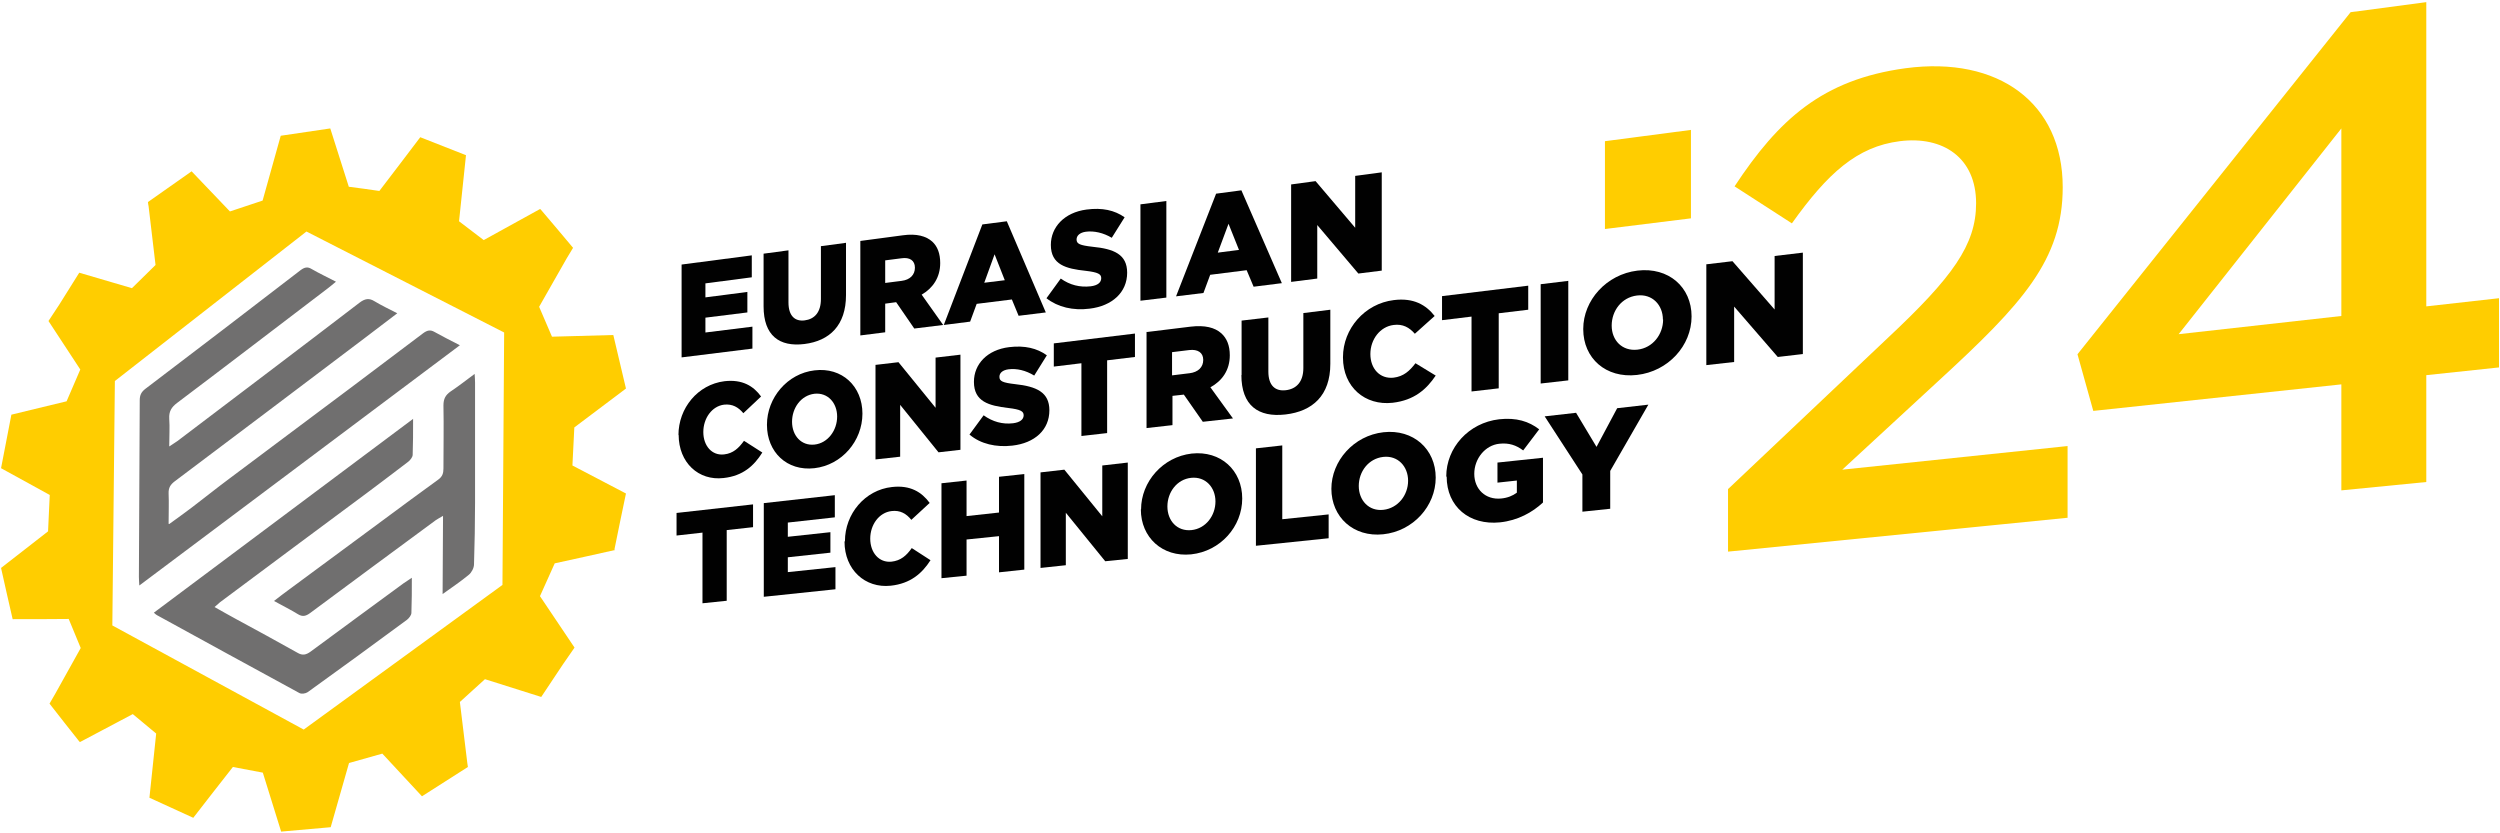 <?xml version="1.0" encoding="UTF-8"?> <svg xmlns="http://www.w3.org/2000/svg" xmlns:xlink="http://www.w3.org/1999/xlink" width="204" height="68" xml:space="preserve" overflow="hidden"> <g transform="translate(-833 -223)"> <path d="M129.924 11.346 136.886 10.425 136.886 17.642 129.924 18.512 129.924 11.346Z" fill="#FFCD00" transform="matrix(1.008 0 0 1 833 223.175)"></path> <path d="M139.906 39.719 152.821 27.401C158.059 22.453 159.97 19.809 159.97 16.413 159.97 12.694 157.291 10.902 153.794 11.346 150.33 11.79 147.959 13.956 145.058 18.051L140.417 15.031C143.983 9.589 147.515 6.313 154.271 5.391 161.779 4.385 166.982 8.224 166.982 15.1 166.982 21.054 163.707 24.62 156.95 30.882L149.136 38.15 167.375 36.222 167.375 42.074 139.888 44.838 139.888 39.719Z" fill="#FFCD00" transform="matrix(1.008 0 0 1 833 223.175)"></path> <path d="M189.538 31.189 169.456 33.355 168.177 28.732 190.289 0.819 196.414 0 196.414 24.825 202.3 24.159 202.3 29.807 196.414 30.438 196.414 39.157 189.538 39.839 189.538 31.172ZM189.538 25.61 189.538 10.305 176.366 27.094 189.538 25.61Z" fill="#FFCD00" transform="matrix(1.008 0 0 1 833 223.175)"></path> <path d="M49.735 44.684C50.042 43.166 50.349 41.63 50.673 40.095 49.223 39.327 47.773 38.559 46.339 37.809 46.391 36.768 46.442 35.744 46.493 34.703 47.875 33.646 49.274 32.588 50.673 31.53 50.332 30.08 49.991 28.612 49.649 27.162 47.994 27.213 46.322 27.247 44.684 27.299 44.343 26.48 43.985 25.678 43.644 24.859 44.394 23.545 45.128 22.214 45.879 20.901 46.049 20.61 46.22 20.32 46.391 20.047 45.52 19.007 44.65 17.949 43.763 16.908 43.763 16.908 43.763 16.908 43.746 16.908 43.746 16.908 43.746 16.891 43.729 16.874 42.194 17.727 40.675 18.58 39.157 19.416 38.491 18.904 37.826 18.392 37.16 17.881 37.348 16.089 37.536 14.281 37.723 12.489 36.478 11.994 35.249 11.517 34.021 11.022 32.912 12.489 31.82 13.956 30.711 15.407 29.892 15.287 29.056 15.168 28.237 15.065 27.742 13.479 27.23 11.892 26.736 10.305 25.388 10.51 24.057 10.698 22.726 10.902 22.231 12.66 21.754 14.434 21.259 16.192 20.372 16.482 19.484 16.789 18.614 17.079 17.573 15.987 16.533 14.895 15.509 13.803 15.492 13.82 15.458 13.837 15.441 13.854 15.441 13.854 15.441 13.854 15.441 13.854 14.281 14.673 13.12 15.492 11.977 16.311 11.977 16.43 12.011 16.533 12.028 16.652 12.216 18.256 12.404 19.843 12.591 21.447L12.591 21.447C11.943 22.078 11.312 22.709 10.681 23.34 9.264 22.914 7.831 22.504 6.415 22.078 5.869 22.948 5.34 23.818 4.794 24.688 4.504 25.132 4.214 25.575 3.924 26.019L6.5 29.977 5.391 32.571C3.89 32.929 2.406 33.304 0.921 33.663 0.648 35.113 0.358 36.563 0.085 38.03 1.399 38.764 2.713 39.481 4.027 40.214 3.975 41.204 3.941 42.194 3.89 43.183 2.627 44.173 1.348 45.179 0.085 46.169 0.392 47.551 0.7 48.95 1.024 50.349 2.525 50.349 4.044 50.349 5.562 50.332 5.886 51.117 6.21 51.901 6.535 52.703 5.852 53.949 5.153 55.194 4.47 56.44 4.317 56.713 4.163 56.986 4.009 57.242 4.811 58.283 5.613 59.306 6.432 60.347 6.432 60.347 6.432 60.347 6.449 60.347 6.449 60.347 6.449 60.364 6.466 60.381 7.882 59.63 9.316 58.863 10.749 58.095 11.38 58.624 12.011 59.153 12.643 59.682 12.455 61.422 12.284 63.162 12.097 64.92 13.274 65.466 14.451 66.011 15.646 66.558 16.703 65.175 17.778 63.794 18.853 62.411 19.655 62.565 20.474 62.719 21.276 62.872 21.771 64.476 22.265 66.08 22.76 67.684L26.77 67.325C27.265 65.585 27.759 63.828 28.254 62.087 29.158 61.831 30.046 61.575 30.95 61.32 32.025 62.48 33.083 63.64 34.157 64.8 34.192 64.8 34.209 64.766 34.243 64.749 34.243 64.749 34.243 64.749 34.243 64.749 35.454 63.964 36.666 63.196 37.877 62.411L37.826 62.053C37.621 60.398 37.433 58.76 37.228 57.105 37.228 57.105 37.228 57.105 37.228 57.105 37.911 56.491 38.576 55.86 39.259 55.246 40.777 55.723 42.296 56.218 43.814 56.696 44.394 55.809 44.992 54.922 45.572 54.034 45.879 53.574 46.203 53.13 46.51 52.669 45.572 51.27 44.65 49.871 43.712 48.472 44.104 47.585 44.514 46.681 44.906 45.794 46.527 45.435 48.165 45.077 49.803 44.702ZM40.658 47.568 24.586 59.358 9.094 50.861 9.299 30.916 24.808 18.717 40.812 26.957 40.675 47.568Z" fill="#FFCD00" transform="matrix(1.008 0 0 1 833 223.175)"></path> <path d="M13.7 42.586C14.383 42.091 14.963 41.665 15.526 41.238 16.55 40.453 17.539 39.651 18.563 38.883 21.754 36.461 24.978 34.055 28.22 31.598 30.216 30.08 32.23 28.561 34.243 27.026 34.584 26.77 34.84 26.718 35.164 26.906 35.795 27.265 36.444 27.589 37.228 27.998 28.391 34.669 19.809 41.153 11.278 47.602 11.261 47.278 11.244 47.09 11.244 46.903 11.261 42.091 11.295 37.28 11.312 32.485 11.312 32.076 11.431 31.82 11.755 31.564 15.918 28.373 20.116 25.149 24.33 21.873 24.671 21.617 24.91 21.583 25.217 21.771 25.831 22.129 26.48 22.436 27.196 22.811 26.906 23.05 26.718 23.221 26.531 23.357 22.436 26.497 18.375 29.636 14.332 32.707 13.888 33.048 13.666 33.39 13.7 33.987 13.752 34.703 13.7 35.42 13.7 36.256 13.973 36.068 14.178 35.949 14.366 35.812 19.229 32.093 24.142 28.357 29.09 24.535 29.551 24.176 29.892 24.142 30.302 24.398 30.864 24.739 31.462 25.029 32.161 25.388 31.189 26.138 30.319 26.804 29.448 27.469 24.296 31.393 19.211 35.266 14.161 39.088 13.803 39.361 13.632 39.617 13.649 40.095 13.683 40.863 13.649 41.648 13.649 42.569Z" fill="#706F6F" transform="matrix(1.008 0 0 1 833 223.175)"></path> <path d="M33.339 46.937C33.339 48.011 33.339 48.916 33.304 49.837 33.304 50.025 33.1 50.281 32.946 50.4 30.267 52.396 27.589 54.358 24.91 56.303 24.739 56.423 24.398 56.474 24.227 56.372 20.355 54.256 16.516 52.123 12.711 50.025 12.643 49.991 12.591 49.94 12.455 49.82 19.314 44.65 26.241 39.429 33.441 34.004 33.441 35.13 33.441 36.034 33.407 36.938 33.407 37.126 33.202 37.382 33.048 37.502 31.956 38.355 30.848 39.173 29.756 40.01 25.746 43.012 21.754 45.998 17.812 48.967 17.693 49.069 17.573 49.172 17.369 49.359 18 49.718 18.563 50.042 19.126 50.349 20.781 51.253 22.436 52.157 24.091 53.096 24.466 53.318 24.756 53.283 25.149 52.993 27.64 51.134 30.148 49.291 32.656 47.431 32.844 47.295 33.031 47.175 33.339 46.971Z" fill="#706F6F" transform="matrix(1.008 0 0 1 833 223.175)"></path> <path d="M35.83 48.267 35.864 41.92C35.608 42.074 35.437 42.159 35.266 42.279 31.854 44.821 28.459 47.329 25.098 49.854 24.756 50.11 24.483 50.161 24.142 49.956 23.528 49.581 22.897 49.257 22.18 48.865 22.624 48.523 22.982 48.233 23.34 47.977 25.917 46.066 28.493 44.139 31.086 42.211 32.554 41.119 34.004 40.027 35.488 38.952 35.812 38.713 35.898 38.44 35.898 38.065 35.898 36.341 35.932 34.618 35.898 32.912 35.898 32.366 36.068 32.059 36.478 31.769 37.109 31.342 37.723 30.864 38.423 30.336 38.44 30.643 38.457 30.848 38.457 31.069 38.457 34.328 38.457 37.57 38.457 40.828 38.457 42.518 38.423 44.19 38.372 45.879 38.372 46.169 38.167 46.561 37.945 46.732 37.314 47.261 36.631 47.721 35.83 48.301Z" fill="#706F6F" transform="matrix(1.008 0 0 1 833 223.175)"></path> <path d="M55.177 21.412 60.859 20.662 60.859 22.453 57.105 22.948 57.105 24.091 60.501 23.647 60.501 25.32 57.105 25.746 57.105 26.957 60.91 26.48 60.91 28.271 55.177 28.988 55.177 21.395Z" fill="#010101" transform="matrix(1.008 0 0 1 833 223.175)"></path> <path d="M61.814 24.808 61.814 20.525 63.828 20.252 63.828 24.5C63.828 25.61 64.357 26.07 65.141 25.968 65.943 25.866 66.455 25.302 66.455 24.227L66.455 19.911 68.486 19.638 68.486 23.903C68.486 26.377 67.155 27.64 65.124 27.896 63.094 28.152 61.814 27.213 61.814 24.825Z" fill="#010101" transform="matrix(1.008 0 0 1 833 223.175)"></path> <path d="M69.663 19.484 73.092 19.024C74.201 18.87 74.969 19.092 75.464 19.536 75.89 19.928 76.112 20.508 76.112 21.293 76.112 22.47 75.515 23.34 74.611 23.869L76.351 26.343 74.013 26.633 72.546 24.483 71.659 24.603 71.659 26.94 69.646 27.196 69.646 19.502ZM72.99 22.743C73.672 22.658 74.065 22.248 74.065 21.668 74.065 21.088 73.655 20.798 72.973 20.901L71.659 21.071 71.659 22.914 72.99 22.743Z" fill="#010101" transform="matrix(1.008 0 0 1 833 223.175)"></path> <path d="M79.541 18.137 81.504 17.881 84.66 25.32 82.459 25.593 81.913 24.262 79.064 24.62 78.535 26.07 76.402 26.343 79.524 18.137ZM81.333 22.675 80.514 20.576 79.678 22.897 81.333 22.692Z" fill="#010101" transform="matrix(1.008 0 0 1 833 223.175)"></path> <path d="M84.728 24.142 85.871 22.555C86.605 23.084 87.424 23.289 88.294 23.187 88.857 23.119 89.147 22.88 89.147 22.521 89.147 22.197 88.908 22.044 87.885 21.924 86.298 21.754 85.069 21.429 85.069 19.809 85.069 18.358 86.161 17.164 87.953 16.925 89.232 16.755 90.222 16.976 91.041 17.556L90 19.229C89.318 18.819 88.567 18.648 87.902 18.734 87.407 18.802 87.151 19.058 87.151 19.365 87.151 19.723 87.407 19.843 88.448 19.962 90.171 20.133 91.246 20.576 91.246 22.078 91.246 23.682 90.034 24.791 88.209 25.012 86.878 25.183 85.632 24.893 84.711 24.159Z" fill="#010101" transform="matrix(1.008 0 0 1 833 223.175)"></path> <path d="M92.321 16.499 94.419 16.226 94.419 24.108 92.321 24.364 92.321 16.499Z" fill="#010101" transform="matrix(1.008 0 0 1 833 223.175)"></path> <path d="M98.446 15.629 100.493 15.355 103.769 22.931 101.483 23.221 100.92 21.873 97.968 22.248 97.422 23.733 95.204 24.006 98.446 15.629ZM100.305 20.235 99.452 18.085 98.582 20.44 100.305 20.218Z" fill="#010101" transform="matrix(1.008 0 0 1 833 223.175)"></path> <path d="M104.503 14.878 106.499 14.605 109.706 18.41 109.706 14.178 111.856 13.888 111.856 21.907 109.962 22.146 106.635 18.188 106.635 22.555 104.52 22.828 104.52 14.878Z" fill="#010101" transform="matrix(1.008 0 0 1 833 223.175)"></path> <path d="M54.922 35.335C54.922 33.117 56.491 31.206 58.641 30.933 60.091 30.762 60.995 31.325 61.61 32.178L60.176 33.543C59.767 33.048 59.289 32.775 58.624 32.844 57.634 32.963 56.935 33.953 56.935 35.079 56.935 36.205 57.634 37.024 58.624 36.904 59.358 36.819 59.801 36.392 60.228 35.795L61.712 36.751C61.047 37.826 60.142 38.662 58.573 38.832 56.559 39.071 54.938 37.587 54.938 35.301Z" fill="#010101" transform="matrix(1.008 0 0 1 833 223.175)"></path> <path d="M62.087 34.482C62.087 32.281 63.742 30.302 65.943 30.046 68.161 29.773 69.816 31.342 69.816 33.577 69.816 35.812 68.144 37.775 65.926 38.03 63.708 38.286 62.087 36.717 62.087 34.499ZM67.769 33.816C67.769 32.707 67.018 31.837 65.926 31.956 64.834 32.093 64.118 33.117 64.118 34.243 64.118 35.369 64.868 36.222 65.943 36.102 67.018 35.983 67.769 34.942 67.769 33.816Z" fill="#010101" transform="matrix(1.008 0 0 1 833 223.175)"></path> <path d="M70.857 29.602 72.734 29.38 75.737 33.1 75.737 29.005 77.75 28.766 77.75 36.529 75.975 36.734 72.87 32.861 72.87 37.092 70.874 37.314 70.874 29.619Z" fill="#010101" transform="matrix(1.008 0 0 1 833 223.175)"></path> <path d="M78.484 35.283 79.627 33.714C80.36 34.243 81.162 34.465 82.015 34.362 82.561 34.294 82.868 34.055 82.868 33.714 82.868 33.39 82.63 33.236 81.623 33.117 80.053 32.929 78.842 32.605 78.842 30.984 78.842 29.534 79.917 28.373 81.691 28.152 82.954 27.998 83.943 28.237 84.745 28.817L83.722 30.472C83.039 30.046 82.305 29.875 81.64 29.96 81.145 30.029 80.906 30.267 80.906 30.575 80.906 30.933 81.162 31.052 82.186 31.172 83.892 31.359 84.95 31.82 84.95 33.304 84.95 34.908 83.756 35.983 81.947 36.188 80.633 36.341 79.388 36.051 78.501 35.301Z" fill="#010101" transform="matrix(1.008 0 0 1 833 223.175)"></path> <path d="M87.543 29.465 85.308 29.738 85.308 27.845 91.877 27.043 91.877 28.954 89.625 29.227 89.625 35.164 87.543 35.403 87.543 29.483Z" fill="#010101" transform="matrix(1.008 0 0 1 833 223.175)"></path> <path d="M92.798 26.923 96.381 26.48C97.541 26.343 98.343 26.548 98.872 27.026 99.316 27.435 99.555 28.015 99.555 28.817 99.555 30.029 98.941 30.899 97.985 31.428L99.811 33.97 97.371 34.243 95.835 32.025 94.914 32.127 94.914 34.516 92.815 34.755 92.815 26.889ZM96.279 30.284C96.996 30.199 97.405 29.79 97.405 29.192 97.405 28.595 96.961 28.305 96.262 28.391L94.88 28.561 94.88 30.455 96.262 30.284Z" fill="#010101" transform="matrix(1.008 0 0 1 833 223.175)"></path> <path d="M100.51 30.438 100.51 25.985 102.677 25.729 102.677 30.148C102.677 31.291 103.24 31.769 104.093 31.666 104.946 31.564 105.509 30.984 105.509 29.858L105.509 25.371 107.693 25.098 107.693 29.517C107.693 32.093 106.26 33.39 104.059 33.646 101.858 33.901 100.493 32.912 100.493 30.421Z" fill="#010101" transform="matrix(1.008 0 0 1 833 223.175)"></path> <path d="M108.717 28.971C108.717 26.65 110.474 24.603 112.829 24.313 114.432 24.108 115.439 24.705 116.139 25.61L114.535 27.06C114.091 26.548 113.562 26.241 112.812 26.343 111.72 26.48 110.935 27.52 110.935 28.715 110.935 29.909 111.703 30.762 112.812 30.643 113.631 30.54 114.108 30.097 114.586 29.465L116.224 30.472C115.473 31.598 114.484 32.485 112.743 32.69 110.508 32.946 108.717 31.41 108.717 29.005Z" fill="#010101" transform="matrix(1.008 0 0 1 833 223.175)"></path> <path d="M119.107 25.661 116.736 25.951 116.736 23.989 123.714 23.136 123.714 25.098 121.325 25.388 121.325 31.513 119.124 31.769 119.124 25.661Z" fill="#010101" transform="matrix(1.008 0 0 1 833 223.175)"></path> <path d="M124.721 23.016 126.956 22.743 126.956 30.864 124.721 31.12 124.721 23.016Z" fill="#010101" transform="matrix(1.008 0 0 1 833 223.175)"></path> <path d="M128.167 26.667C128.167 24.33 130.044 22.214 132.552 21.907 135.077 21.6 136.937 23.255 136.937 25.644 136.937 28.032 135.043 30.131 132.518 30.421 129.993 30.711 128.167 29.056 128.167 26.684ZM134.616 25.9C134.616 24.722 133.763 23.784 132.518 23.938 131.272 24.091 130.47 25.183 130.47 26.394 130.47 27.606 131.324 28.493 132.552 28.357 133.797 28.22 134.633 27.111 134.633 25.9Z" fill="#010101" transform="matrix(1.008 0 0 1 833 223.175)"></path> <path d="M138.114 21.395 140.247 21.139 143.659 25.081 143.659 20.713 145.945 20.44 145.945 28.715 143.915 28.954 140.383 24.842 140.383 29.363 138.131 29.619 138.131 21.412Z" fill="#010101" transform="matrix(1.008 0 0 1 833 223.175)"></path> <path d="M56.883 43.285 54.768 43.524 54.768 41.682 60.961 40.982 60.961 42.842 58.829 43.081 58.829 48.847 56.867 49.052 56.867 43.303Z" fill="#010101" transform="matrix(1.008 0 0 1 833 223.175)"></path> <path d="M61.831 40.88 67.581 40.231 67.581 42.04 63.776 42.466 63.776 43.627 67.223 43.251 67.223 44.923 63.776 45.299 63.776 46.51 67.632 46.101 67.632 47.909 61.831 48.523 61.831 40.897Z" fill="#010101" transform="matrix(1.008 0 0 1 833 223.175)"></path> <path d="M68.4 43.985C68.4 41.75 70.021 39.805 72.205 39.566 73.689 39.395 74.611 39.975 75.259 40.863L73.775 42.245C73.365 41.733 72.87 41.443 72.171 41.528 71.164 41.648 70.448 42.637 70.448 43.78 70.448 44.923 71.164 45.759 72.171 45.657 72.921 45.572 73.382 45.162 73.809 44.548L75.327 45.538C74.645 46.612 73.706 47.448 72.103 47.619 70.038 47.841 68.366 46.322 68.366 44.019Z" fill="#010101" transform="matrix(1.008 0 0 1 833 223.175)"></path> <path d="M76.214 39.259 78.245 39.037 78.245 41.938 80.872 41.648 80.872 38.73 82.92 38.508 82.92 46.305 80.872 46.527 80.872 43.575 78.245 43.848 78.245 46.8 76.214 47.005 76.214 39.259Z" fill="#010101" transform="matrix(1.008 0 0 1 833 223.175)"></path> <path d="M84.233 38.372 86.161 38.15 89.232 41.955 89.232 37.809 91.297 37.57 91.297 45.435 89.471 45.623 86.281 41.665 86.281 45.947 84.233 46.169 84.233 38.372Z" fill="#010101" transform="matrix(1.008 0 0 1 833 223.175)"></path> <path d="M92.372 41.392C92.372 39.139 94.129 37.109 96.467 36.836 98.821 36.58 100.561 38.201 100.561 40.504 100.561 42.808 98.787 44.804 96.432 45.06 94.095 45.299 92.355 43.678 92.355 41.392ZM98.394 40.743C98.394 39.6 97.593 38.696 96.432 38.815 95.272 38.935 94.504 39.992 94.504 41.153 94.504 42.313 95.289 43.2 96.45 43.081 97.61 42.961 98.394 41.903 98.394 40.743Z" fill="#010101" transform="matrix(1.008 0 0 1 833 223.175)"></path> <path d="M101.67 36.41 103.803 36.171 103.803 42.194 107.557 41.801 107.557 43.746 101.67 44.36 101.67 36.427Z" fill="#010101" transform="matrix(1.008 0 0 1 833 223.175)"></path> <path d="M107.778 39.719C107.778 37.433 109.587 35.369 111.993 35.096 114.415 34.823 116.224 36.478 116.224 38.798 116.224 41.119 114.398 43.166 111.976 43.422 109.57 43.678 107.778 42.023 107.778 39.703ZM113.989 39.054C113.989 37.894 113.17 36.973 111.976 37.109 110.781 37.246 109.996 38.303 109.996 39.481 109.996 40.658 110.815 41.562 111.993 41.426 113.17 41.289 113.989 40.231 113.989 39.054Z" fill="#010101" transform="matrix(1.008 0 0 1 833 223.175)"></path> <path d="M117.077 38.713C117.077 36.358 118.886 34.328 121.36 34.038 122.759 33.884 123.765 34.209 124.601 34.857L123.305 36.58C122.742 36.154 122.161 35.949 121.377 36.034 120.233 36.154 119.346 37.246 119.346 38.491 119.346 39.737 120.251 40.624 121.513 40.504 122.042 40.453 122.451 40.283 122.793 40.027L122.793 39.037 121.223 39.208 121.223 37.57 124.908 37.177 124.908 40.828C124.055 41.63 122.878 42.296 121.428 42.449 118.954 42.705 117.111 41.17 117.111 38.713Z" fill="#010101" transform="matrix(1.008 0 0 1 833 223.175)"></path> <path d="M128.099 38.542 125.045 33.799 127.587 33.509 129.242 36.29 130.914 33.134 133.439 32.844 130.351 38.252 130.351 41.34 128.099 41.579 128.099 38.542Z" fill="#010101" transform="matrix(1.008 0 0 1 833 223.175)"></path> </g> </svg> 